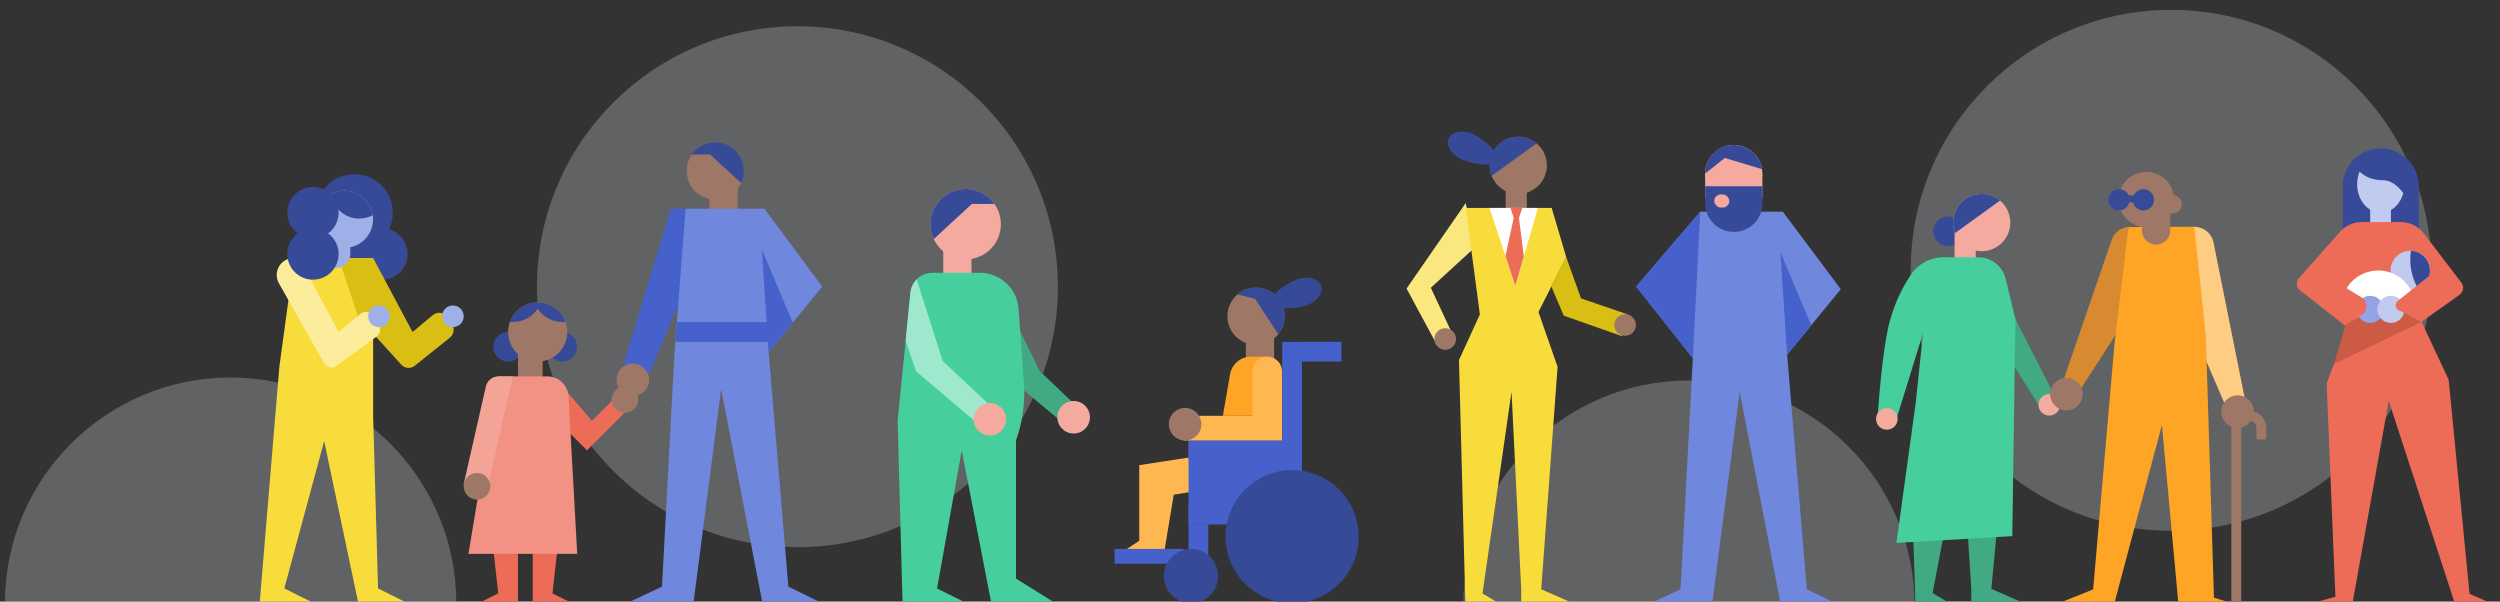 <?xml version="1.0" encoding="UTF-8"?>
<svg xmlns="http://www.w3.org/2000/svg" class="db" viewBox="0 0 507 122">
  <rect x="0" y="0" width="507" height="122" fill="#333333" stroke="none"/>
  <g fill="none" fill-rule="evenodd">
    <circle cx="440.31" cy="54.82" r="52.82" fill="#C8CDD1" fill-rule="nonzero" opacity=".31"/>
    <path fill="#C8CDD1" fill-rule="nonzero" d="M342.53 77.16c-25.28 0-45.774 20.49-45.78 45.77h91.55c0-25.278-20.492-45.77-45.77-45.77z" opacity=".31"/>
    <path fill="#374A97" fill-rule="nonzero" d="M490.54 37.81a7.71 7.71 0 0 0-15.42 0v16.74h5.73a4 4 0 0 0 3.95 0h5.73l.01-16.74z"/>
    <rect width="4.21" height="9.01" x="480.67" y="36.93" fill="#C1CBF0" fill-rule="nonzero"/>
    <ellipse cx="482.83" cy="37.35" fill="#C1CBF0" fill-rule="nonzero" rx="4.8" ry="5.8"/>
    <path fill="#EC6C58" fill-rule="nonzero" d="M474.57 47l-8.32 9.35a1.77 1.77 0 0 0 .23 2.56l9.66 7.57-4.3 11.25 1.78 43.29-6.53 1.8H477l7.44-41.53L498 122.86h8.41l-5.59-2.42L496.59 77l-5.5-11.75 7.68-5.44a1.77 1.77 0 0 0 .38-2.51l-7.58-9.93a5.94 5.94 0 0 0-4.7-2.33H479a5.91 5.91 0 0 0-4.43 1.96z"/>
    <polygon fill="#CC5B45" fill-rule="nonzero" points="473.35 73.82 491.09 65.27 483.65 61.21 475.67 65.9"/>
    <path fill="#374A97" fill-rule="nonzero" d="M488.38 40.56s-2.21-4-5-4-4.77-1.12-5.74-3c-.58-1.13 3.73-2.5 3.73-2.5l3.8.52 3.39 2.42.86 1.7.38 2.76-.17 2.09-1.25.01z"/>
    <circle cx="488.81" cy="54.86" r="4" fill="#C1CBF0" fill-rule="nonzero"/>
    <path fill="#FFF" fill-rule="nonzero" d="M474.81 62.36a7.5 7.5 0 1 1 15 0"/>
    <path fill="#374A97" fill-rule="nonzero" d="M488.94 50.87a11.44 11.44 0 0 0-.13 1.55 11.7 11.7 0 0 0 1.58 6.11 4 4 0 0 0-1.45-7.66z"/>
    <circle cx="480.67" cy="62.74" r="2.75" fill="#92A4E5" fill-rule="nonzero"/>
    <path fill="#EC6C58" fill-rule="nonzero" d="M471.28 55.61l7.6 4.69a2.1 2.1 0 0 1 0 3.61l-3.31 2-5.13-4.38.84-5.92z"/>
    <circle cx="484.88" cy="62.74" r="2.75" fill="#C1CBF0" fill-rule="nonzero"/>
    <path fill="#EC6C58" fill-rule="nonzero" d="M494.21 54.71L486.29 61a1.15 1.15 0 0 0 .2 1.93l4.6 2.32 4-4.68-.88-5.86z"/>
    <rect width="5.73" height="8.12" x="350.44" y="36.93" fill="#F4AA9F" fill-rule="nonzero"/>
    <polygon fill="#6F87DC" fill-rule="nonzero" points="344.81 42.93 331.81 58.11 343.31 72.65 340.81 119.5 333.68 122.86 347.18 122.86 352.81 79.45 361.18 122.86 373.31 122.86 366.43 119.5 362.43 71.94 373.31 58.65 361.56 42.93"/>
    <polygon fill="#4661CC" fill-rule="nonzero" points="343.31 72.65 344.81 42.93 331.81 58.11"/>
    <polygon fill="#4661CC" fill-rule="nonzero" points="361.06 51.15 362.43 71.94 367.32 65.96"/>
    <rect width="11.6" height="5.03" x="345.81" y="35.15" fill="#F4AA9F" fill-rule="nonzero"/>
    <circle cx="351.61" cy="35.19" r="5.8" fill="#F4AA9F" fill-rule="nonzero"/>
    <path fill="#374A97" fill-rule="nonzero" d="M357.34 34.3a5.79 5.79 0 0 0-10-3l10 3z"/>
    <path fill="#374A97" fill-rule="nonzero" d="M350.13 29.59a5.79 5.79 0 0 0-4.32 5.6l5.06-4-.74-1.6zm7.28 11.87v-3.69h-11.59v3.69a5.81 5.81 0 0 0 11.61 0h-.02z"/>
    <rect width="3.05" height="2.66" x="347.65" y="39.43" fill="#F4AA9F" fill-rule="nonzero" rx="1.33"/>
    <polygon fill="#FAE87E" fill-rule="nonzero" points="297.25 41.17 285.25 58.52 291.25 69.65 294.38 67.38 290.17 58.36 299 50.27"/>
    <polygon fill="#D9BF14" fill-rule="nonzero" points="317.63 52.15 320.63 60.52 330.13 63.77 328.88 68.15 317.13 64.02 314.62 58.11"/>
    <circle cx="307.91" cy="33.54" r="5.8" fill="#9E7767" fill-rule="nonzero"/>
    <path fill="#374A97" fill-rule="nonzero" d="M302.51 35.66a5.78 5.78 0 0 1 5.4-7.92 5.83 5.83 0 0 1 3.71 1.34l-9.11 6.58z"/>
    <path fill="#374A97" fill-rule="nonzero" d="M298.81 27.22c-2.11-1-4.34-.6-5 .81-.66 1.41.53 3.34 2.63 4.3 2.1.96 6.58 1.64 7.23.23.65-1.41-2.76-4.37-4.86-5.34z"/>
    <path fill="#9E7767" fill-rule="nonzero" d="M307.5 44.86a2.15 2.15 0 0 1-2.15-2.15v-5.6h4.29v5.6a2.15 2.15 0 0 1-2.14 2.15z"/>
    <polygon fill="#F8DC3C" fill-rule="nonzero" points="300.12 63.77 297.25 42.17 314.68 42.17 317.63 52.15 312 63.27 315.88 74.4 312.56 119.5 320.19 122.86 308.5 122.86 308.5 119.5 306.54 79.45 300.65 120.36 304.85 122.86 297.19 122.86 295.88 73.02"/>
    <circle cx="293.09" cy="68.75" r="2.19" fill="#9E7767" fill-rule="nonzero"/>
    <polygon fill="#FFF" fill-rule="nonzero" points="302.07 42.17 311.9 42.17 307.3 57.94"/>
    <polygon fill="#EC6C58" fill-rule="nonzero" points="306.98 44.19 306.34 42.17 308.73 42.17 308.05 44.19 309.03 51.99 307.3 57.94 305.31 51.93"/>
    <circle cx="329.57" cy="65.91" r="2.19" fill="#9E7767" fill-rule="nonzero"/>
    <circle cx="395.04" cy="46.9" r="3" fill="#374A97" fill-rule="nonzero"/>
    <polygon fill="#41AA83" fill-rule="nonzero" points="407.77 62.85 407.11 72.11 413.87 82.81 416.77 80.47"/>
    <polygon fill="#41AA83" fill-rule="nonzero" points="405.07 106.44 398.94 106.44 399.78 119.42 399.78 122.78 411.47 122.78 403.85 119.42"/>
    <polygon fill="#41AA83" fill-rule="nonzero" points="394.57 106.44 387.93 106.44 388.47 122.78 396.13 122.78 391.93 120.28"/>
    <path fill="#F4AA9F" fill-rule="nonzero" d="M398.54 54.87a2.15 2.15 0 0 1-2.15-2.15v-5.6h4.29v5.6a2.15 2.15 0 0 1-2.15 2.15h.01z"/>
    <circle cx="401.89" cy="45.14" r="5.8" fill="#F4AA9F" fill-rule="nonzero"/>
    <path fill="#374A97" fill-rule="nonzero" d="M396.5 47.26a5.78 5.78 0 0 1 5.39-7.92 5.84 5.84 0 0 1 3.72 1.34l-9.11 6.58z"/>
    <path fill="#46CF9D" fill-rule="nonzero" d="M406.76 56.59a5.74 5.74 0 0 0-5.59-4.41h-7a8.07 8.07 0 0 0-6.37 3.14 31.39 31.39 0 0 0-4.28 8.92c-1.83 5.4-2.77 20.94-2.77 20.94l3.81-.06 5.44-17.6-1.5 14.25-3.91 28.34 23.5-1.38.64-44-1.97-8.14z"/>
    <circle cx="382.65" cy="84.96" r="2.19" fill="#F4AA9F" fill-rule="nonzero"/>
    <circle cx="415.59" cy="82.09" r="2.19" fill="#F4AA9F" fill-rule="nonzero"/>
    <path fill="#FFCC83" fill-rule="nonzero" d="M444.92 46a4 4 0 0 1 4 3.25l6.35 31.69-3.92 1.37-7.16-16.58"/>
    <path fill="#D78A30" fill-rule="nonzero" d="M431.66 46a4 4 0 0 0-3.42 2.69l-9.88 28.71 2.79 2.71 9-13.88"/>
    <polygon fill="#FFA525" fill-rule="nonzero" points="448.99 121.2 447.35 68.17 445 45.98 431.65 46.05 428.82 69.78 424.49 119.53 416.15 122.88 428.65 122.88 438.44 86.19 441.82 122.88 454.32 122.88"/>
    <circle cx="419.07" cy="79.93" r="3.3" fill="#9E7767" fill-rule="nonzero"/>
    <path fill="#9E7767" fill-rule="nonzero" d="M434.4 40.11h5.73v6.62a2.87 2.87 0 0 1-5.74 0v-6.62h.01z"/>
    <circle cx="435.28" cy="40.47" r="5.62" fill="#9E7767" fill-rule="nonzero"/>
    <circle cx="434.69" cy="40.52" r="2.16" fill="#374A97" fill-rule="nonzero"/>
    <rect width="2.81" height="1.41" x="430.94" y="39.63" fill="#374A97" fill-rule="nonzero"/>
    <circle cx="429.73" cy="40.52" r="2.16" fill="#374A97" fill-rule="nonzero"/>
    <circle cx="440.61" cy="41.44" r="1.87" fill="#9E7767" fill-rule="nonzero"/>
    <circle cx="453.78" cy="83.48" r="3.3" fill="#9E7767" fill-rule="nonzero"/>
    <path stroke="#9E7767" stroke-width="2" d="M458.61 89.11v-2.29a2.55 2.55 0 0 0-2.55-2.55 2.55 2.55 0 0 0-2.54 2.55v36"/>
    <circle cx="161.72" cy="58.15" r="52.82" fill="#C8CDD1" fill-rule="nonzero" opacity=".31"/>
    <path fill="#C8CDD1" fill-rule="nonzero" d="M46.77 76.56C21.492 76.56 1 97.052 1 122.33h91.54c0-25.278-20.492-45.77-45.77-45.77z" opacity=".31"/>
    <circle cx="103.04" cy="70.33" r="3" fill="#374A97" fill-rule="nonzero"/>
    <circle cx="114.04" cy="70.33" r="3" fill="#374A97" fill-rule="nonzero"/>
    <polyline fill="#EC6C58" fill-rule="nonzero" points="113.04 111.33 112.04 120.33 116.04 122.33 108.04 122.33 108.04 112.33"/>
    <polyline fill="#EC6C58" fill-rule="nonzero" points="100.04 111.33 101.04 120.33 97.04 122.33 105.04 122.33 105.04 112.33"/>
    <polyline fill="#EC6C58" fill-rule="nonzero" points="114.04 78.33 120.04 85.33 124.04 81.33 127.04 83.33 119.04 91.33 114.04 86.33"/>
    <rect width="5.73" height="8.12" x="143.88" y="36.4" fill="#9E7767" fill-rule="nonzero"/>
    <circle cx="145.06" cy="34.66" r="5.8" fill="#9E7767" fill-rule="nonzero"/>
    <polyline fill="#4661CC" fill-rule="nonzero" points="143.04 42.33 136.04 42.33 126.04 75.33 131.04 77.33 141.04 53.33"/>
    <polygon fill="#6F87DC" fill-rule="nonzero" points="134.25 118.97 136.75 72.12 139.04 42.33 155.04 42.33 166.75 58.12 155.88 71.41 159.88 118.97 166.75 122.33 154.63 122.33 146.25 78.92 140.63 122.33 127.13 122.33"/>
    <polygon fill="#4661CC" fill-rule="nonzero" points="154.5 50.62 155.88 71.41 160.77 65.43"/>
    <circle cx="128.34" cy="77.03" r="3.3" fill="#9E7767" fill-rule="nonzero"/>
    <rect width="5" height="8.12" x="105.04" y="68.87" fill="#9E7767" fill-rule="nonzero" transform="rotate(-180 107.54 72.93)"/>
    <circle cx="109.04" cy="67.33" r="6" fill="#9E7767" fill-rule="nonzero"/>
    <path fill="#F19284" fill-rule="nonzero" d="M101 76.33h10a4.3 4.3 0 0 1 4.29 4l1.77 32H95l6-36z"/>
    <path fill="#F3A497" fill-rule="nonzero" d="M101.16 76.33H104l-5 22h-5l4.53-19.94a2.65 2.65 0 0 1 2.63-2.06z"/>
    <circle cx="126.74" cy="81.03" r="2.7" fill="#9E7767" fill-rule="nonzero"/>
    <circle cx="96.74" cy="98.62" r="2.7" fill="#9E7767" fill-rule="nonzero"/>
    <path fill="#374A97" fill-rule="nonzero" d="M103.4 65.29a6 6 0 0 1 11.28 0h-.64a6 6 0 0 1-5-2.69 6 6 0 0 1-5 2.69c-.22.04-.43.02-.64 0z"/>
    <polygon fill="#4661CC" fill-rule="nonzero" points="137.27 65.33 157.04 65.33 157.04 69.33 136.97 69.33"/>
    <circle cx="73.47" cy="52.13" r="5.2" fill="#374A97" fill-rule="nonzero"/>
    <circle cx="77.47" cy="51.52" r="5.2" fill="#374A97" fill-rule="nonzero"/>
    <circle cx="71.86" cy="43.13" r="7.8" fill="#374A97" fill-rule="nonzero"/>
    <polygon fill="#F8DC3C" fill-rule="nonzero" points="59.66 52.33 75.67 52.33 75.67 84.33 76.67 119.33 82.67 122.33 72.67 122.33 64.66 84.33 56.66 74.33"/>
    <path fill="#D9BF14" fill-rule="nonzero" d="M68.67 52.33h7l8 15 4.06-3.39a2.15 2.15 0 0 1 3.23.55l.73 1.22a2.15 2.15 0 0 1-.5 2.8l-7.09 5.67a2 2 0 0 1-2.67-.18l-8.76-9.63"/>
    <circle cx="91.85" cy="64.14" r="2.19" fill="#9FAFE8" fill-rule="nonzero"/>
    <path fill="#9FAFE8" fill-rule="nonzero" d="M68.17 54.32a2.87 2.87 0 0 1-2.82-2.86v-5.25h5.69v5.25a2.87 2.87 0 0 1-2.87 2.86z"/>
    <circle cx="69.86" cy="44.47" r="5.8" fill="#9FAFE8" fill-rule="nonzero"/>
    <path fill="#374A97" fill-rule="nonzero" d="M75.6 43.64a5.79 5.79 0 0 1-8.47-4.29 5.7 5.7 0 0 1 2.73-.69 5.8 5.8 0 0 1 5.74 4.98z"/>
    <circle cx="63.47" cy="43.13" r="5.2" fill="#374A97" fill-rule="nonzero"/>
    <path fill="#FBED9B" fill-rule="nonzero" d="M60.67 52.33l8 15 4.38-3.66a1.8 1.8 0 0 1 2.7.46l1.07 1.79a1.78 1.78 0 0 1-.49 2.37l-8.11 5.91a1.72 1.72 0 0 1-2.5-.55l-9.15-16.19a3.44 3.44 0 0 1 3-5.13h1.1z"/>
    <circle cx="76.85" cy="64.14" r="2.19" fill="#9FAFE8" fill-rule="nonzero"/>
    <polygon fill="#F8DC3C" fill-rule="nonzero" points="52.66 122.33 56.66 74.33 67.67 82.33 57.66 119.33 63.66 122.33"/>
    <circle cx="63.47" cy="51.52" r="5.2" fill="#374A97" fill-rule="nonzero"/>
    <path fill="#374A97" fill-rule="nonzero" d="M145.06 28.86a5.8 5.8 0 0 1 5.8 5.8 5.72 5.72 0 0 1-.55 2.45L144 31.33h-3.73a5.78 5.78 0 0 1 4.79-2.47z"/>
    <polygon fill="#FFB751" fill-rule="nonzero" points="231.04 109.66 231.04 94.33 244.04 92.33 244.04 99.33 238.04 100.33 236.04 112.33 231.04 112.33 227.04 112.33"/>
    <rect width="4" height="9" x="241.04" y="106.32" fill="#4661CC" fill-rule="nonzero" transform="rotate(-180 243.04 110.82)"/>
    <rect width="4" height="19" x="248.54" y="94.83" fill="#4661CC" fill-rule="nonzero" transform="rotate(90 250.54 104.33)"/>
    <rect width="14" height="3" x="226.04" y="111.32" fill="#4661CC" fill-rule="nonzero" transform="rotate(-180 233.04 112.82)"/>
    <rect width="5.73" height="8.12" x="252.66" y="66.21" fill="#9E7767" fill-rule="nonzero"/>
    <circle cx="254.72" cy="64.13" r="5.8" fill="#9E7767" fill-rule="nonzero"/>
    <path fill="#374A97" fill-rule="nonzero" d="M256.14 58.51a5.8 5.8 0 0 1 4.21 7 5.92 5.92 0 0 1-1.14 2.25l-4.66-7.15-3.61-.91a5.75 5.75 0 0 1 5.2-1.19z"/>
    <path fill="#374A97" fill-rule="nonzero" d="M263.05 56.67c2.18-.77 4.36-.21 4.88 1.26.52 1.47-.83 3.28-3 4-2.17.72-6.71 1-7.23-.44-.52-1.44 3.16-4.05 5.35-4.82z"/>
    <path fill="#FFA525" fill-rule="nonzero" d="M248 84.33h8l1-12h-3.33a4.33 4.33 0 0 0-4.23 3.67L248 84.33z"/>
    <rect width="8" height="4" x="264.04" y="69.32" fill="#4661CC" fill-rule="nonzero" transform="rotate(-180 268.04 71.32)"/>
    <rect width="32" height="4" x="246.04" y="83.33" fill="#4661CC" fill-rule="nonzero" transform="rotate(90 262.04 85.33)"/>
    <rect width="17" height="23" x="244.04" y="86.33" fill="#4661CC" fill-rule="nonzero" transform="rotate(90 252.54 97.83)"/>
    <rect width="4" height="19" x="248.54" y="81.83" fill="#4661CC" fill-rule="nonzero" transform="rotate(90 250.54 91.33)"/>
    <circle cx="262.04" cy="108.83" r="13.5" fill="#374A97" fill-rule="nonzero"/>
    <circle cx="241.54" cy="116.83" r="5.5" fill="#374A97" fill-rule="nonzero"/>
    <path fill="#FFB751" fill-rule="nonzero" d="M254 84.33v-9a3 3 0 0 1 6 0v14h-20v-5h14z"/>
    <circle cx="240.34" cy="86.03" r="3.3" fill="#9E7767" fill-rule="nonzero"/>
    <polyline fill="#41AA83" fill-rule="nonzero" points="202.09 57.33 210.84 75.23 219.1 83.09 215.44 85.66 205.45 77.33 197.45 60.05"/>
    <rect width="5.73" height="8.12" x="191.29" y="49.2" fill="#F4AA9F" fill-rule="nonzero" transform="rotate(-180 194.155 53.26)"/>
    <circle cx="195.84" cy="45.47" r="7.14" fill="#F4AA9F" fill-rule="nonzero"/>
    <path fill="#374A97" fill-rule="nonzero" d="M195.84 38.33a7.14 7.14 0 0 0-7.14 7.14 7 7 0 0 0 .68 3l7.72-7.11h4.58a7.11 7.11 0 0 0-5.84-3.03z"/>
    <path fill="#46CF9D" fill-rule="nonzero" d="M198.73 55.33h-9.68a4.44 4.44 0 0 0-4.41 4l-2.6 26 1 37h13l-6-3 5-28 6 31h13l-8-5v-28l.21-.62a28.71 28.71 0 0 0 1.39-11l-1.08-15.05a7.84 7.84 0 0 0-7.83-7.33z"/>
    <circle cx="217.74" cy="84.62" r="3.3" fill="#F4AA9F" fill-rule="nonzero"/>
    <path fill="#9EE8CD" fill-rule="nonzero" d="M184.64 59.32a4.44 4.44 0 0 1 1.26-2.65l5.29 16.56 11.26 10.53-3.66 2.57-13-11-2.13-6.22.98-9.79z"/>
    <circle cx="200.74" cy="85.03" r="3.3" fill="#F4AA9F" fill-rule="nonzero"/>
  </g>
</svg>
